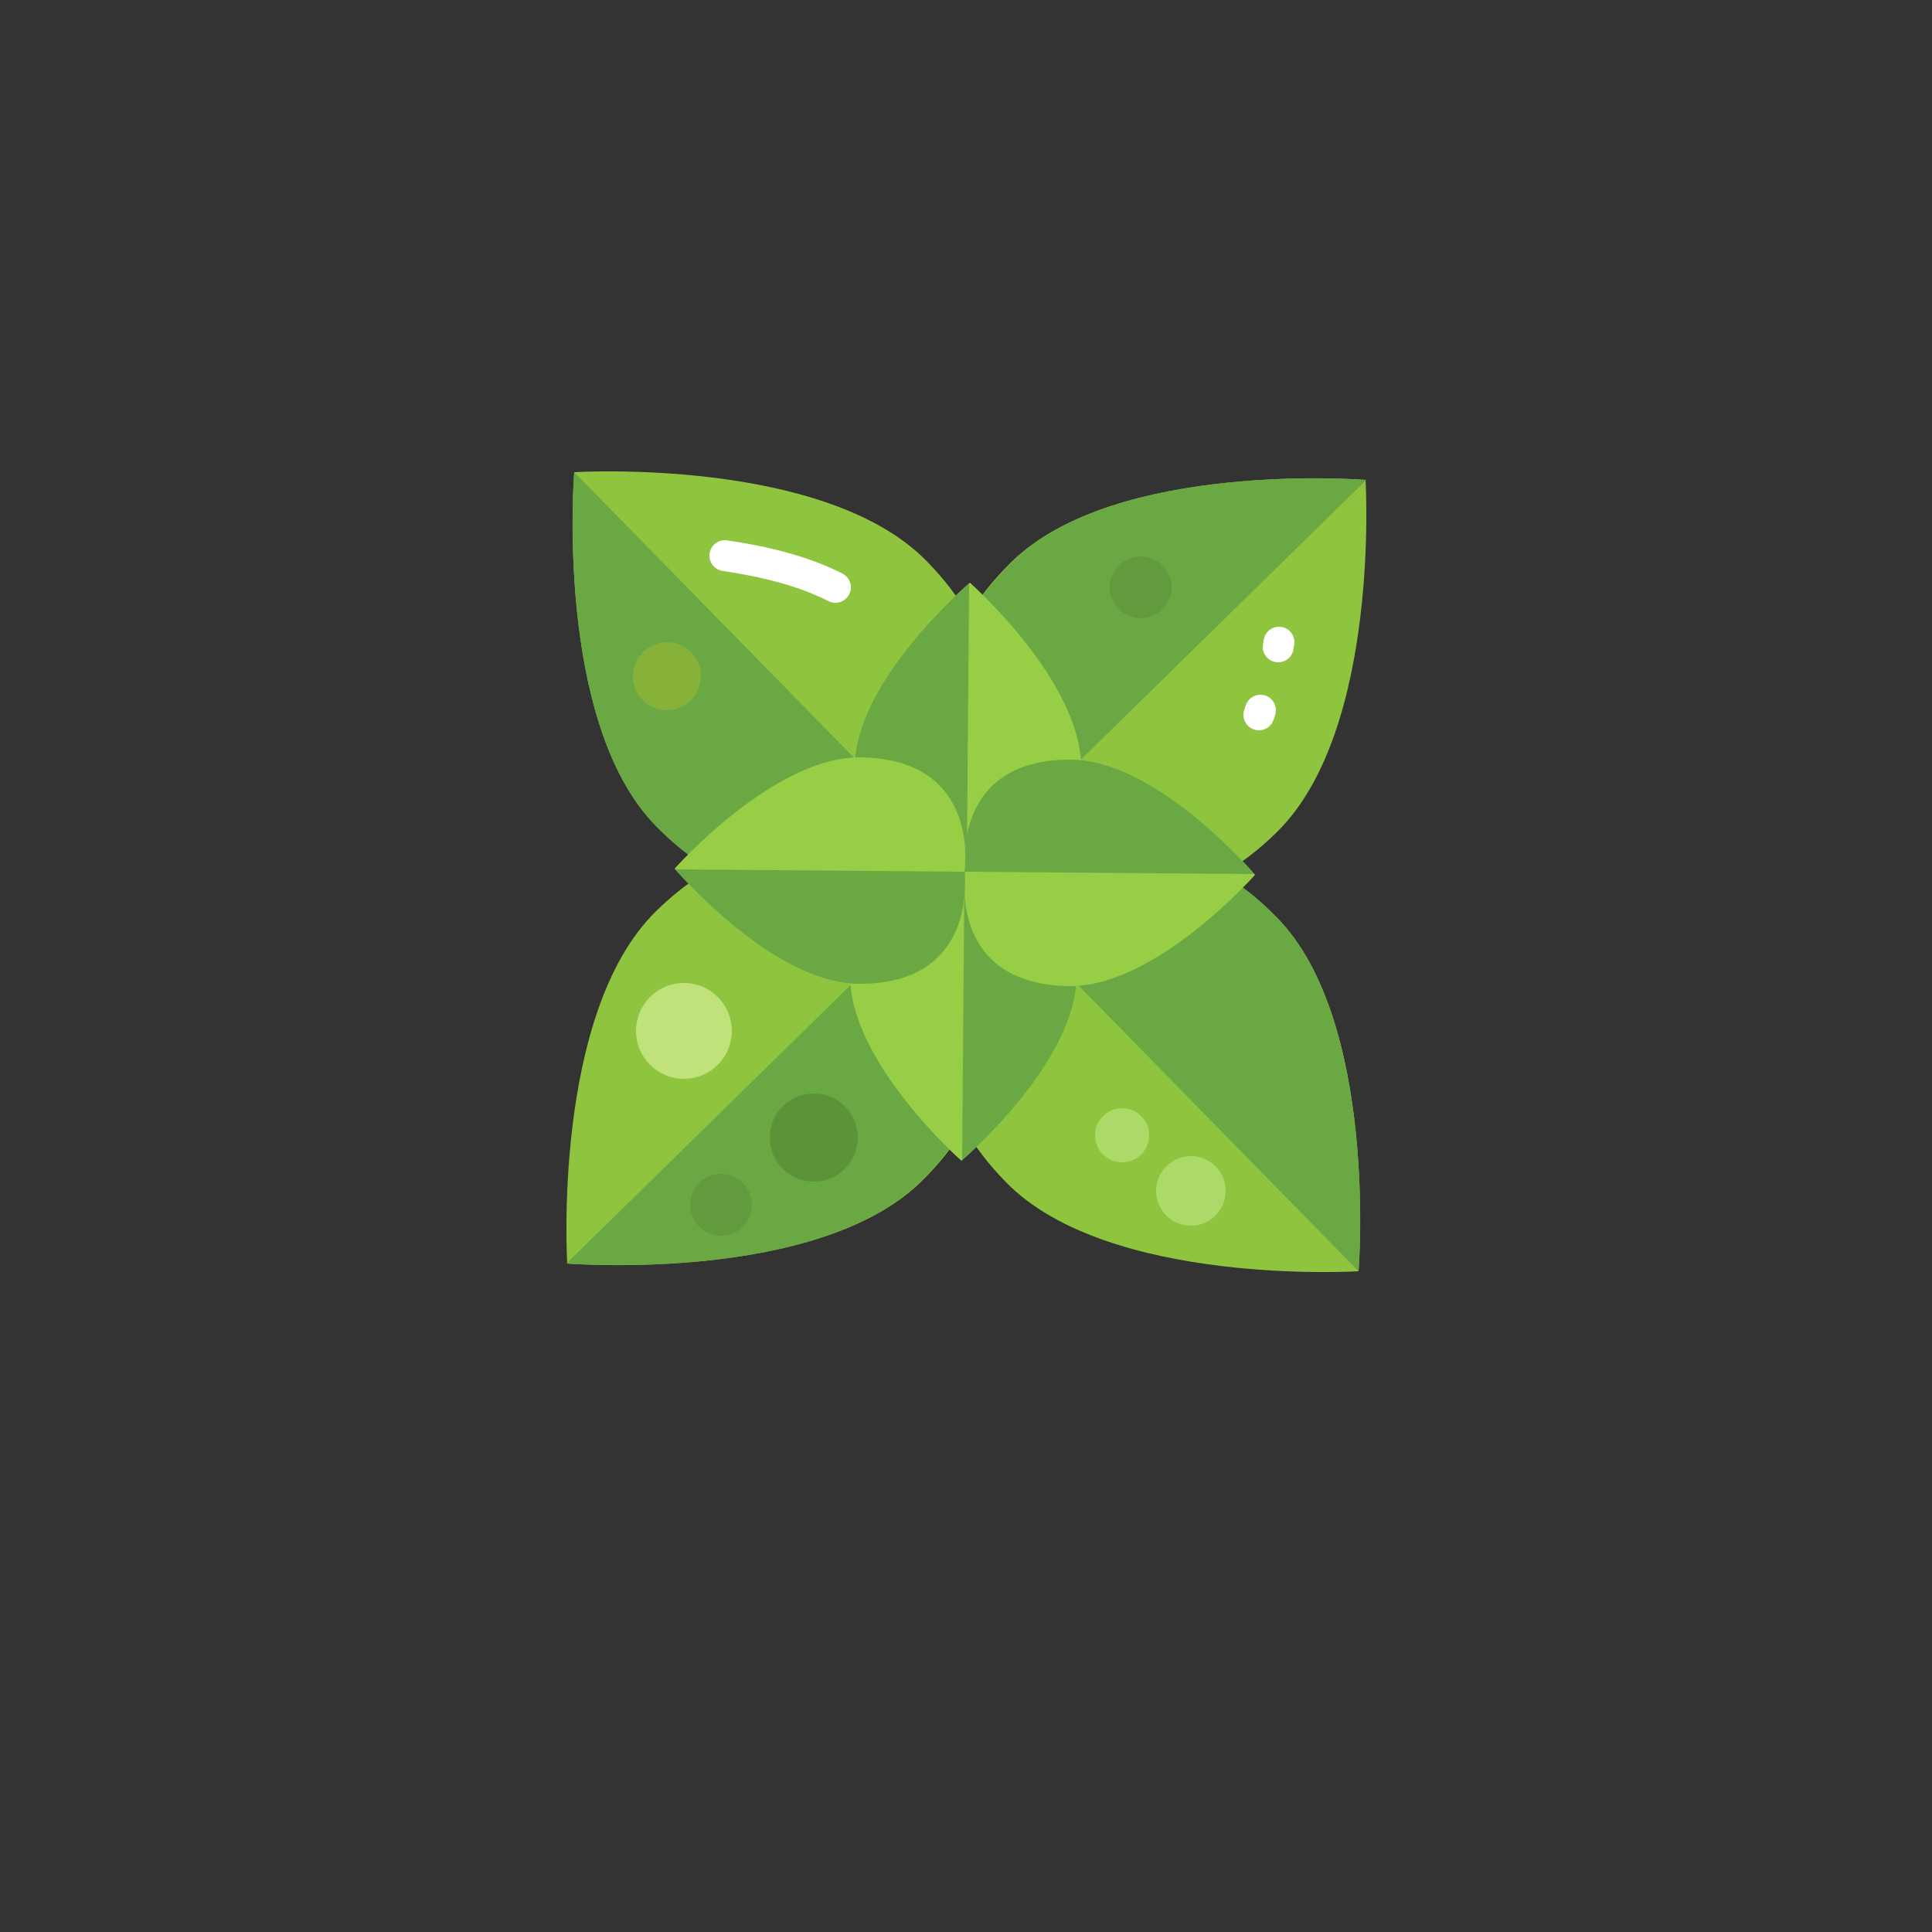 <?xml version="1.0" encoding="utf-8"?>
<!-- Generator: Adobe Illustrator 24.0.3, SVG Export Plug-In . SVG Version: 6.00 Build 0)  -->
<svg version="1.1" xmlns="http://www.w3.org/2000/svg" xmlns:xlink="http://www.w3.org/1999/xlink" x="0px" y="0px"
	 viewBox="0 0 250 250" enable-background="new 0 0 250 250" xml:space="preserve">
<rect x="0" y="0" width="250" height="250" fill="#333333" stroke="none"/>
<g id="baselines" display="none">
	<g display="inline" opacity="0.2">
		<line fill="none" stroke="#FF0000" stroke-width="0.5" stroke-miterlimit="10" x1="-14.5" y1="164.5" x2="264.5" y2="164.5"/>
	</g>
	<g display="inline" opacity="0.2">
		<g>
			
				<line fill="none" stroke="#FF0000" stroke-width="0.5" stroke-miterlimit="10" stroke-dasharray="3.986,5.978" x1="-6" y1="80.5" x2="260" y2="80.5"/>
		</g>
	</g>
	<g display="inline" opacity="0.2">
		<g>
			
				<line fill="none" stroke="#FF0000" stroke-width="0.5" stroke-miterlimit="10" stroke-dasharray="3.986,5.978" x1="125.5" y1="-1" x2="125.5" y2="265"/>
		</g>
	</g>
</g>
<g id="icon">
	<path fill="#8FC43F" d="M73.4,163.5c0,0-2-32.4,11.5-45.6c18.9-18.6,33.5,1.5,33.5,1.5s19.8,14.9,0.8,33.5
		C105.7,166.1,73.4,163.5,73.4,163.5z"/>
	<path fill="#69A843" d="M118.3,119.4c0,0,19.8,14.9,0.8,33.5c-13.4,13.2-45.8,10.6-45.8,10.6L118.3,119.4z"/>
	<path fill="#8FC43F" d="M176.7,62.1c0,0,2,32.4-11.5,45.6c-18.9,18.6-33.5-1.5-33.5-1.5s-19.8-14.9-0.8-33.5
		C144.4,59.5,176.7,62.1,176.7,62.1z"/>
	<path fill="none" stroke="#FFFFFF" stroke-width="4" stroke-linecap="round" stroke-miterlimit="10" d="M163.1,91.9
		c-0.1,0.2-0.1,0.4-0.2,0.6"/>
	<path fill="none" stroke="#FFFFFF" stroke-width="4" stroke-linecap="round" stroke-miterlimit="10" d="M165.5,83.1
		c0,0.2-0.1,0.4-0.1,0.6"/>
	<path fill="#69A843" d="M131.8,106.2c0,0-19.8-14.9-0.8-33.5c13.4-13.2,45.8-10.6,45.8-10.6L131.8,106.2z"/>
	<path fill="#8FC43F" d="M175.8,164.5c0,0-32.4,2-45.6-11.5c-18.6-18.9,1.5-33.5,1.5-33.5s14.9-19.8,33.5-0.8
		C178.4,132.1,175.8,164.5,175.8,164.5z"/>
	<path fill="#69A843" d="M131.7,119.5c0,0,14.9-19.8,33.5-0.8c13.2,13.4,10.6,45.8,10.6,45.8L131.7,119.5z"/>
	<path fill="#8FC43F" d="M74.3,61.1c0,0,32.4-2,45.6,11.5c18.6,18.9-1.5,33.5-1.5,33.5s-14.9,19.8-33.5,0.8
		C71.7,93.5,74.3,61.1,74.3,61.1z"/>
	<path fill="none" stroke="#FFFFFF" stroke-width="4" stroke-linecap="round" stroke-miterlimit="10" d="M93.8,71.9
		c4.8,0.7,10,1.9,14.3,4.1"/>
	<path fill="#69A843" d="M118.4,106.1c0,0-14.9,19.8-33.5,0.8C71.7,93.5,74.3,61.1,74.3,61.1L118.4,106.1z"/>
	<path fill="#98CE46" d="M124.4,150.2c0,0-14.5-12.8-14.4-24c0.2-15.8,14.7-13.5,14.7-13.5s14.6-2,14.5,13.7
		C139.1,137.7,124.4,150.2,124.4,150.2z"/>
	<path fill="#69A843" d="M124.8,112.7c0,0,14.6-2,14.5,13.7c-0.1,11.2-14.8,23.7-14.8,23.7L124.8,112.7z"/>
	<path fill="#98CE46" d="M125.5,75.4c0,0,14.5,12.8,14.4,24c-0.2,15.8-14.7,13.5-14.7,13.5s-14.6,2-14.5-13.7
		C110.7,87.9,125.5,75.4,125.5,75.4z"/>
	<path fill="#69A843" d="M125.1,112.9c0,0-14.6,2-14.5-13.7c0.1-11.2,14.8-23.7,14.8-23.7L125.1,112.9z"/>
	<path fill="#98CE46" d="M162.4,113.2c0,0-12.8,14.5-24,14.4c-15.8-0.2-13.5-14.7-13.5-14.7s-2-14.6,13.7-14.5
		C149.9,98.5,162.4,113.2,162.4,113.2z"/>
	<path fill="#69A843" d="M124.9,112.8c0,0-2-14.6,13.7-14.5c11.2,0.1,23.7,14.8,23.7,14.8L124.9,112.8z"/>
	<path fill="#98CE46" d="M87.3,112.4c0,0,12.8-14.5,24-14.4c15.8,0.2,13.5,14.7,13.5,14.7s2,14.6-13.7,14.5
		C99.9,127.1,87.3,112.4,87.3,112.4z"/>
	<path fill="#69A843" d="M124.8,112.8c0,0,2,14.6-13.7,14.5c-11.2-0.1-23.7-14.8-23.7-14.8L124.8,112.8z"/>
	<circle fill="#5C9338" cx="105.3" cy="147.2" r="5.7"/>
	<circle fill="#86B239" cx="86.3" cy="87.5" r="4.4"/>
	<circle fill="#C1E27B" cx="88.5" cy="133.4" r="6.2"/>
	<circle fill="#ABDA69" cx="154.1" cy="154.1" r="4.5"/>
	<circle fill="#ABDA69" cx="145.2" cy="146.9" r="3.5"/>
	<circle fill="#629B3D" cx="93.3" cy="155.9" r="4"/>
	<circle fill="#629B3D" cx="147.6" cy="76" r="4"/>
</g>
</svg>
